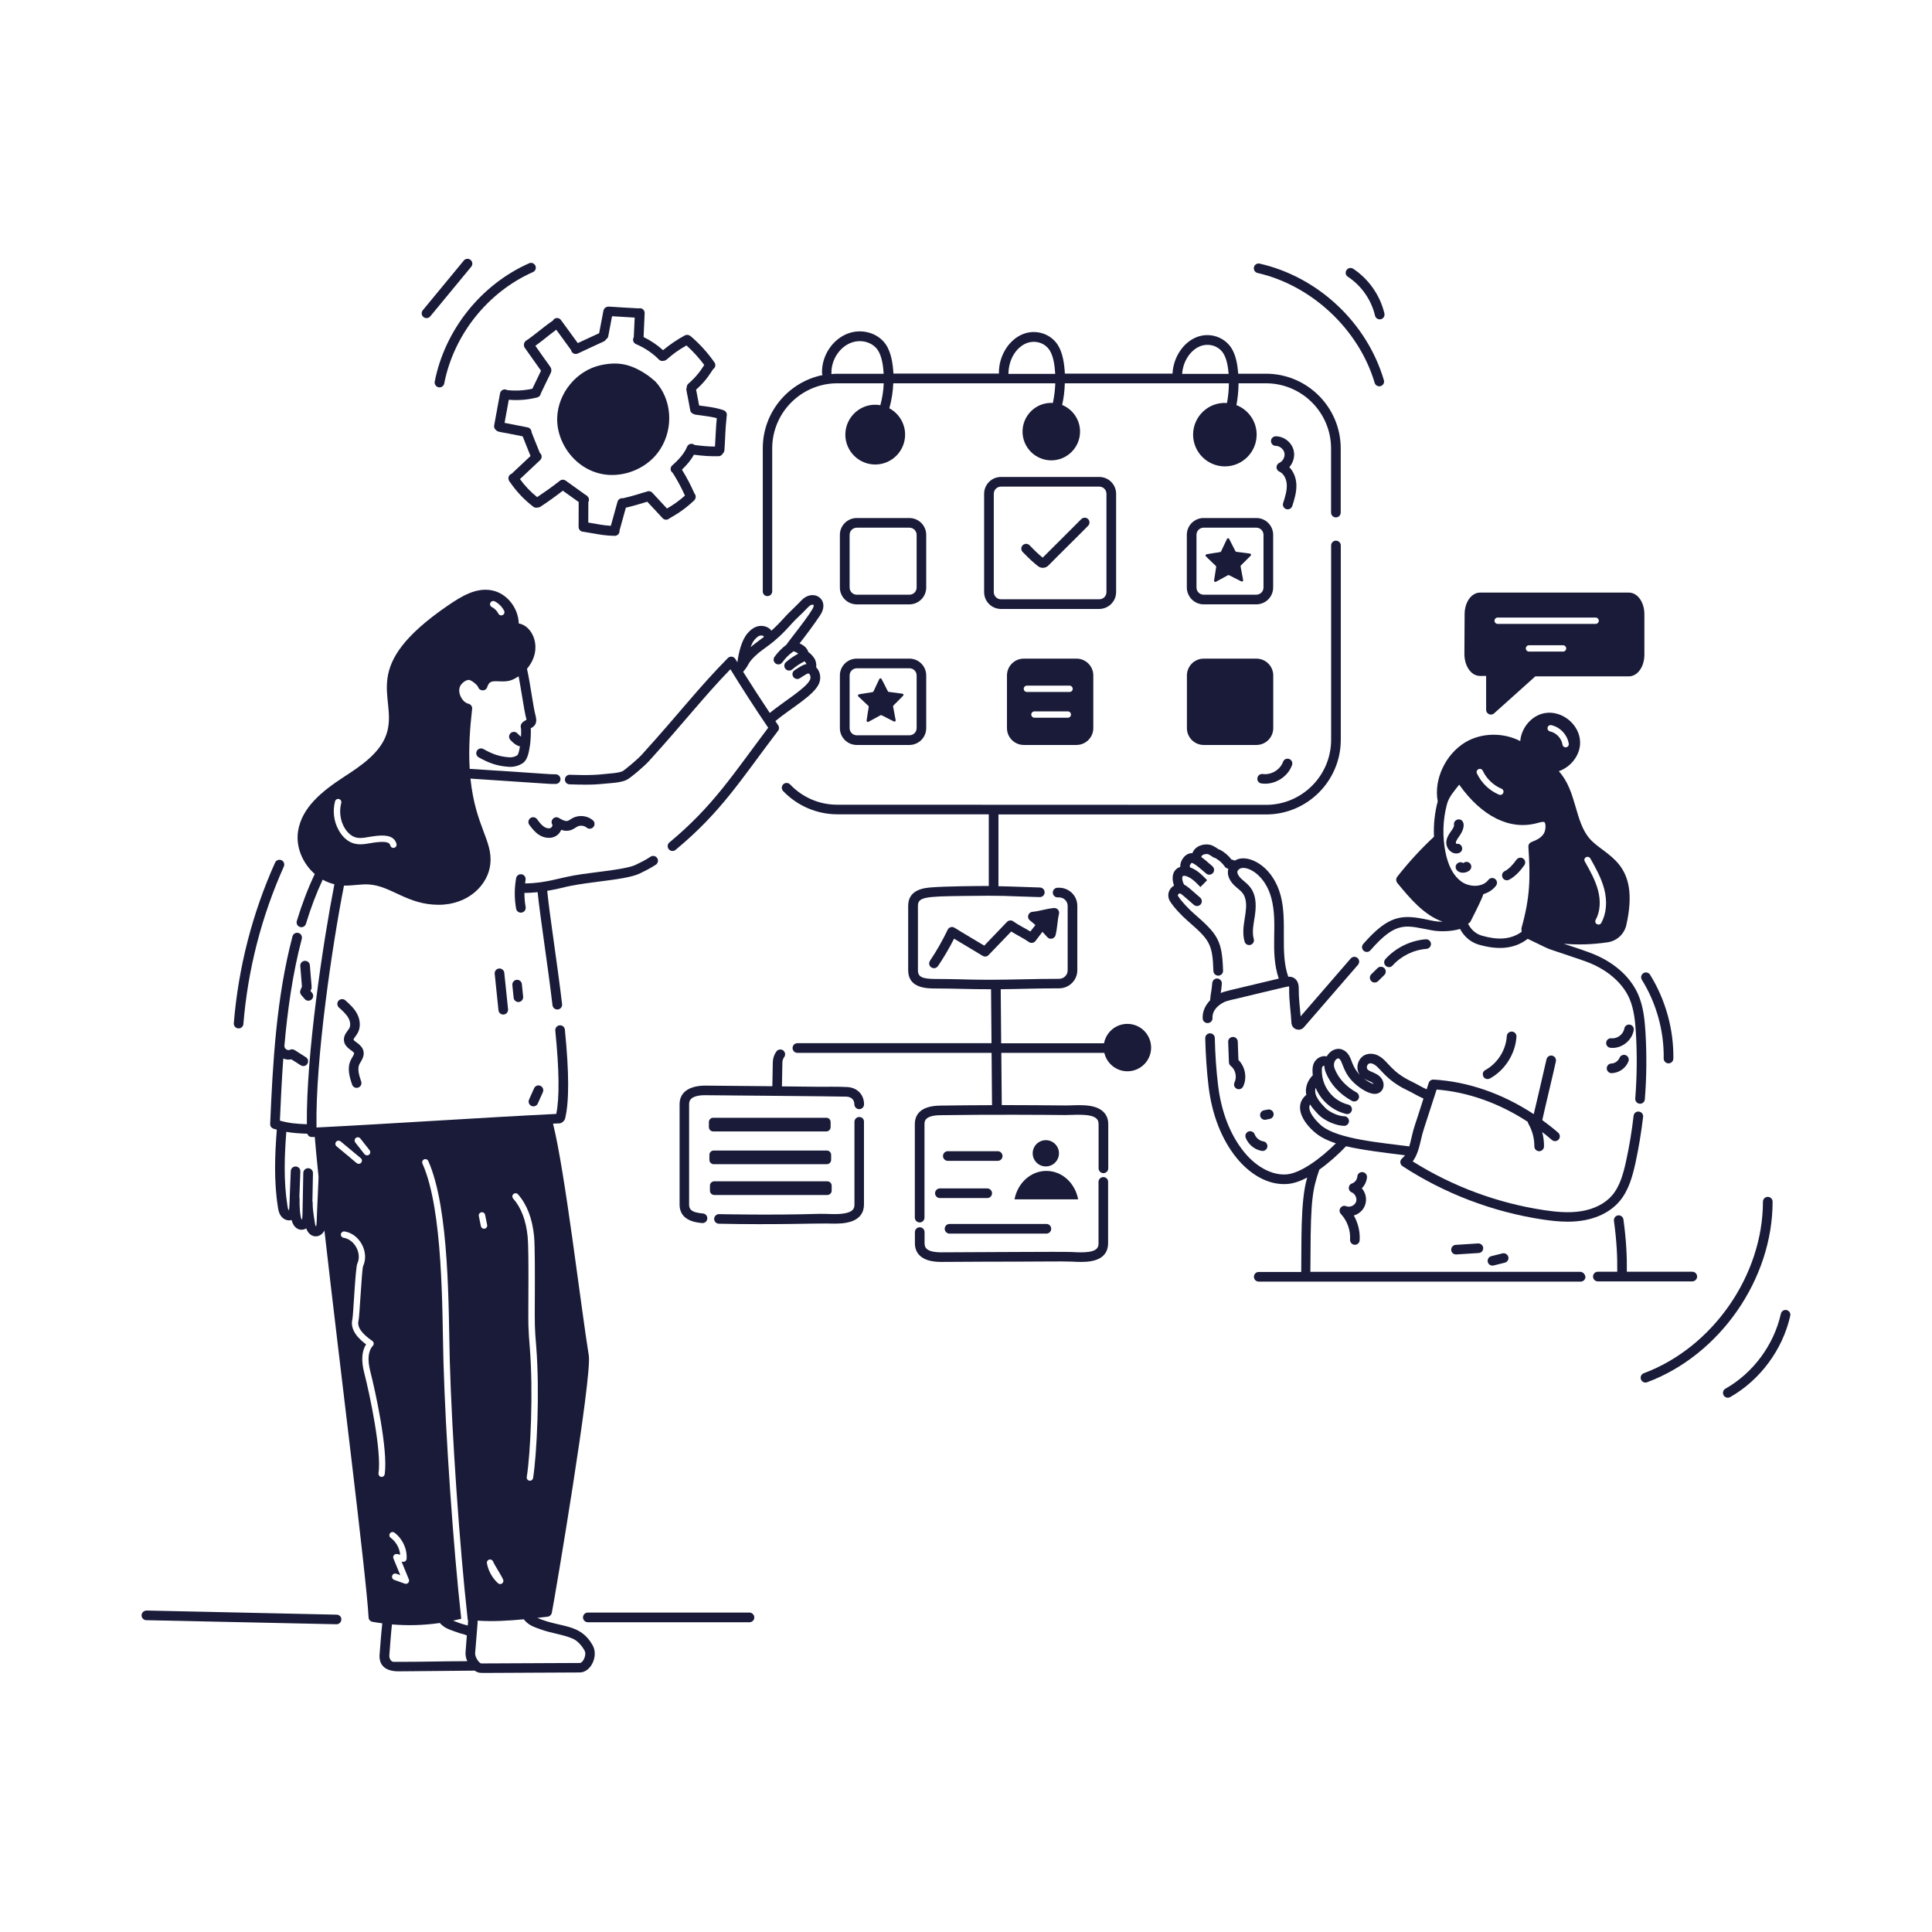 <?xml version="1.0" encoding="UTF-8"?>
<svg width="1200pt" height="1200pt" version="1.1" viewBox="0 0 1200 1200" xmlns="http://www.w3.org/2000/svg">
 <path d="m371.48 547.64c11.391-1.453 21.281-2.719 26.297-5.297 3.094-1.594 5.438-2.578 9.562-5.25 1.359-0.891 1.781-2.766 0.844-4.125-0.891-1.359-2.766-1.781-4.125-0.844-3.703 2.438-6.188 3.516-9 4.922-5.25 2.672-20.578 4.078-33.328 5.859-15.094 2.156-21.188 5.578-35.578 5.812 0.094-0.75 0.141-1.453 0.281-2.203 0.281-1.641-0.797-3.188-2.391-3.469-1.641-0.281-3.188 0.797-3.469 2.391-1.125 6.328-1.125 12.703 0 18.984 0.234 1.453 1.5 2.438 2.953 2.438 1.875 0 3.281-1.688 2.953-3.516-0.516-2.906-0.75-5.812-0.75-8.766 1.5 0.094 6-0.188 8.203-0.422 0.797 7.922 2.344 18.891 4.078 31.406 1.688 11.906 3.562 25.453 5.156 38.812 0.188 1.5 1.453 2.625 2.953 2.625h0.375c1.641-0.188 2.812-1.688 2.625-3.328-3.188-26.812-7.734-55.031-9.234-70.359 12.75-2.203 8.953-2.766 31.594-5.672z" fill="#191b39"/>
 <path d="m398.58 468.79c-3.047 3.328-10.734 9.609-12 10.266-3.141 1.266-7.453 1.266-11.297 1.734-9.047 1.078-19.359 0.422-21.422 0.422-1.594 0-2.906 1.266-3 2.859-0.047 1.641 1.219 3.047 2.859 3.094 16.312 0.562 18.562-0.188 25.219-0.703 3.141-0.281 6.703-0.562 9.891-1.875 2.438-0.984 11.391-8.719 14.156-11.766 22.781-25.125 33.562-39.422 50.672-57.141 7.266 11.812 15.141 24 23.484 36.328-21.609 28.594-34.125 48.656-61.359 71.25-2.156 1.781-0.891 5.297 1.922 5.297 0.656 0 1.359-0.234 1.922-0.703 28.688-23.766 41.016-44.297 63.609-73.922 0.797-1.031 0.797-2.438 0.094-3.469-0.609-0.891-1.172-1.734-1.734-2.578 9.328-7.875 24.375-16.078 27.234-23.625 1.312-3.469 0.516-7.359-1.875-9.75 0.234-1.688-0.188-3.656-0.703-4.781-0.469-1.031-2.156-3.422-4.172-4.688-0.797-2.672-2.906-4.266-5.438-5.438 4.078-5.203 8.391-10.969 12.281-16.734 0.844-1.266 1.875-2.812 2.297-4.781 1.359-6.141-4.359-10.219-9.984-7.688-2.859 1.312-3.562 2.906-8.906 7.969-6.75 6.422-5.578 6.328-13.172 13.359-1.688-2.297-4.594-3.234-7.5-2.906-2.625 0.328-5.016 1.828-7.359 4.547-3.75 4.312-5.578 12.328-6.281 18-0.422-0.703-0.844-1.359-1.266-2.062-1.031-1.688-3.328-1.922-4.688-0.562-19.031 19.359-29.344 33.422-53.484 60.047zm93.281-81.562c2.672-3 6-5.766 8.953-8.953 0.984-1.031 1.875-2.016 2.859-2.484 0.656-0.328 1.359-0.234 1.547-0.094 0.141 0.094 0.234 0.562 0.094 1.031-0.75 3.422-16.406 22.594-16.781 23.625-2.812 2.156-5.344 4.688-7.453 7.594-1.453 1.969 0 4.734 2.391 4.734 3 0 2.391-3.188 9.422-8.156 0.938 0.281 2.109 0.797 2.906 1.5-2.719 1.453-5.25 3.188-7.594 5.203-1.266 1.078-1.406 2.953-0.328 4.219s2.953 1.406 4.219 0.328c2.297-1.969 4.875-3.656 7.594-5.016 0.469 0.469 0.938 1.031 1.078 1.359 0 0.047 0.047 0.188 0.094 0.375-0.984 0.141-1.969 0.516-2.953 1.078-1.453 0.844-3.094 1.828-4.453 2.766-1.359 0.984-1.641 2.812-0.656 4.172 0.984 1.312 2.812 1.641 4.172 0.656 1.125-0.797 2.672-1.734 3.984-2.484 1.031-0.609 1.453-0.281 1.641-0.141 0.703 0.609 1.125 2.062 0.562 3.516-1.969 5.109-16.453 13.688-25.031 20.766-5.766-8.625-11.297-17.203-16.547-25.547 4.312-5.062 2.297-4.734 7.125-9.516 5.906-5.812 11.062-6.797 23.156-20.531zm-19.453 7.5c0.891-0.094 1.688 0.141 1.875 0.469 0.094 0.141 0.188 0.281 0.234 0.375-4.172 3.188-5.906 4.312-8.297 6.375 0.75-2.016 1.594-3.656 2.531-4.688 1.359-1.547 2.578-2.438 3.656-2.531z" fill="#191b39"/>
 <path d="m333.74 1004.9c2.203-0.234 4.359-0.516 6.422-0.75 1.266-0.141 2.297-1.125 2.578-2.391 2.016-10.078 25.078-146.72 22.969-159.84-4.828-29.672-14.719-114.19-22.219-144 1.359-0.047 2.719-0.141 4.078-0.188 1.547-0.094 3.141-1.781 3.422-2.953 2.578-10.5 2.531-28.594-0.141-55.266-0.141-1.641-1.641-2.812-3.281-2.672-1.641 0.188-2.812 1.641-2.672 3.281 2.484 24.75 2.672 41.672 0.609 51.75-48.422 2.391-102.14 6.094-148.92 8.438-0.75-42.703 9.891-113.81 17.062-150.24 5.484 0.094 10.828-1.078 15.703-0.703 13.734 0.984 23.625 12.609 43.078 12.609 18.516 0 30.75-12.422 32.109-25.266 1.594-14.672-9.234-23.25-12.328-53.109 57.562 3.75 46.078 3.234 52.875 3.328h0.047c1.641 0 2.953-1.312 3-2.953 0-1.641-1.312-3-2.953-3.047-6.75-0.141 4.078 0.328-53.438-3.375-0.797-13.031 0.188-25.641 1.5-37.219 0.188-1.5-0.797-2.906-2.297-3.234-4.172-0.984-7.359-7.734-4.781-11.531 1.219-1.828 3.375-3.234 4.969-3.281 1.547 0.047 5.25 2.906 5.859 4.5 0.938 2.672 4.734 2.672 5.625 0 1.219-3.656 2.719-3.797 7.219-3.609 5.344 0.234 7.734-0.094 12.281-3.141 0.75 3.797 1.406 7.969 2.062 11.859 2.578 15.891 2.438 12.703 2.859 15.141-2.484 1.312-4.172 2.672-3.469 5.297 0.234 0.891 0.094 4.312 0.047 5.203-0.422-0.281-1.125-0.797-2.25-2.016s-3-1.266-4.219-0.141-1.266 3-0.141 4.219c1.031 1.078 3.281 3.469 5.953 3.984-0.516 3.141-1.078 5.016-1.641 5.484-1.312 0.938-3.141 1.406-4.875 1.312-6.562-0.422-10.922-2.203-16.219-5.156-1.453-0.797-3.234-0.281-4.031 1.172-0.797 1.453-0.281 3.234 1.172 4.031 5.906 3.281 11.062 5.391 18.75 5.859 3.047 0.188 6.188-0.656 8.672-2.344 3.188-2.25 3.797-7.547 4.406-11.156 0.375-2.203 0.656-7.922 0.469-10.453 2.766-1.359 4.125-3.422 3.047-7.547-1.688-6.328-3.188-19.594-5.391-29.391 10.453-12.375 3.469-26.906-5.109-28.125-0.234-9.609-7.312-18.75-16.641-20.578-9.844-1.922-18.797 3.562-27.188 9.281-55.828 38.156-32.062 55.828-37.781 78.141-3.281 12.984-16.547 21.656-27.234 28.594-13.266 8.672-25.875 18.75-28.219 33.469-1.594 10.031 3 20.297 10.359 26.672-4.219 8.906-7.969 18.703-11.156 29.203-0.469 1.594 0.422 3.234 1.969 3.703 1.5 0.516 3.234-0.375 3.703-1.969 3-9.844 6.469-19.031 10.406-27.422 2.297 1.312 4.734 2.25 7.266 2.859-7.078 36.234-17.531 105.84-17.109 149.06-6.094-0.234-10.828-0.562-16.734-2.25 0.516-11.578 1.078-24.656 2.109-38.578 1.641 0.703 3.375 0.844 5.016 0.516 5.578 3.375 5.906 4.172 7.406 4.172 3 0 4.125-3.891 1.594-5.484l-6.984-4.453c-0.891-0.562-2.016-0.609-2.953-0.141-1.078 0.562-2.906-0.328-3.188-1.5-0.047-0.234-0.141-0.469-0.234-0.656 1.875-21.609 5.016-44.766 10.828-66.797 0.422-1.594-0.516-3.234-2.109-3.656s-3.234 0.516-3.656 2.109c-10.078 38.297-12.234 78.375-13.875 116.53-0.047 1.359 0.797 2.578 2.062 2.953 0.703 0.234 1.406 0.422 2.062 0.609-1.172 15.328-1.922 31.641 0.703 48.281 0.234 1.312 0.516 3.328 1.688 5.062 1.5 2.25 4.172 3.562 6.797 2.766 1.453 5.859 5.859 7.172 9.094 5.203 2.203 6.375 8.719 6.328 11.297 1.359 9.516 83.812 26.109 214.97 27.422 240.24 0.047 1.406 1.078 2.531 2.438 2.766 2.016 0.375 4.031 0.656 6.094 0.938-0.75 6.328-1.359 15.562-1.688 19.312-0.469 6 2.766 10.5 11.719 10.5 1.5 0 47.109-0.422 47.344-0.422 2.484 1.688 3.703 1.406 8.016 1.406 0.234 0 57.469-0.281 57.234-0.281 6.984 0 11.625-10.266 8.156-16.594-7.828-14.25-19.641-10.875-34.5-17.297zm-29.156-630.52c0.516-0.984 1.688-1.359 2.672-0.891 2.484 1.266 4.594 3.375 5.859 5.859 0.516 0.984 0.094 2.203-0.891 2.672-1.125 0.516-2.203 0.047-2.672-0.891-0.891-1.734-2.344-3.234-4.125-4.125-0.938-0.469-1.359-1.641-0.844-2.625zm-96.469 123.32c0.281-1.078 1.359-1.688 2.438-1.406 1.031 0.281 1.688 1.359 1.406 2.438-2.625 10.031 2.812 19.734 9.047 21.422 3.656 0.984 7.781-0.469 12.328-0.938 3.984-0.375 11.391-1.125 12.938 4.969 0.281 1.031-0.375 2.156-1.453 2.391-1.031 0.281-2.156-0.375-2.391-1.453-0.562-2.297-3.656-2.484-8.672-1.969-4.266 0.422-9 2.062-13.734 0.797-4.266-1.078-7.641-4.594-9.703-8.391-3-5.391-3.797-11.906-2.203-17.859zm123 420.32c-0.141 0.984-0.984 1.688-1.969 1.688-1.219 0-2.156-1.078-1.969-2.297 2.344-14.719 4.125-52.828 1.875-80.484-0.375-4.453-0.703-9.047-0.844-13.594-0.234-8.906 0.422-46.312-0.469-55.125-0.984-10.125-4.031-18.141-9-23.766-0.75-0.844-0.656-2.062 0.188-2.812 0.844-0.703 2.062-0.656 2.812 0.188 5.531 6.281 8.906 15 9.984 26.016 0.562 5.859 0.516 23.344 0.469 37.406-0.094 18.234-0.141 18.984 0.891 31.453 2.203 28.078 0.375 66.516-1.969 81.328zm-27.281 50.672c0.984-0.281 2.016 0.188 2.391 1.125 1.125 2.625 4.969 8.297 6.281 11.297 0.844 1.969-1.594 3.703-3.188 2.25-3.562-3.234-6-7.641-6.891-12.375-0.188-1.031 0.422-2.016 1.406-2.297zm-3.188-205.5c-0.938 0-1.734-0.656-1.969-1.594l-1.266-6.281c-0.234-1.078 0.469-2.109 1.547-2.344 1.078-0.234 2.109 0.469 2.344 1.547l1.266 6.281c0.281 1.219-0.656 2.391-1.922 2.391zm-10.125 246.47c-1.781-0.656-2.719-0.469-9.094-3.047 1.688-0.375 3.375-0.75 5.062-1.172-4.969-44.531-9.797-114.8-11.062-160.13-0.844-31.453-0.094-93.562-13.031-122.58-0.469-0.984 0-2.156 0.984-2.625 0.984-0.422 2.156 0 2.625 0.984 13.266 29.766 12.516 91.969 13.359 124.08 1.266 45.328 6.094 115.59 11.062 160.03 0.047 0.281 0 0.516-0.047 0.75 0.094 0 0.234 0 0.328 0.047 0 1.219 0 1.969-0.188 3.656zm-46.922-30.984c0.375-1.031 1.5-1.594 2.531-1.219l2.484 0.891-4.266-10.406c-0.281-0.656-0.141-1.453 0.328-2.016s1.219-0.844 1.922-0.703l1.969 0.422c-0.422-4.125-2.578-8.062-5.906-10.5-0.891-0.656-1.078-1.875-0.422-2.766s1.875-1.078 2.766-0.422c4.969 3.703 7.969 10.078 7.547 16.266-0.047 0.562-0.328 1.078-0.797 1.453-0.469 0.328-1.031 0.469-1.594 0.375l-0.75-0.141 4.547 11.109c0.281 0.703 0.141 1.547-0.422 2.109-0.516 0.562-1.359 0.75-2.109 0.516l-6.656-2.391c-0.984-0.375-1.547-1.547-1.172-2.578zm-14.391-261.47c-0.844 0.656-2.109 0.516-2.812-0.328l-5.719-7.266c-0.656-0.844-0.516-2.109 0.328-2.812 0.891-0.703 2.109-0.516 2.812 0.328l5.719 7.266c0.703 0.891 0.562 2.156-0.328 2.812zm-31.828 25.219c-0.891 17.578-0.469 18.375-1.172 19.359-0.516-0.938-0.656-2.344-0.703-2.672-2.016-12.141-0.891-11.344-1.453-12.891l0.328-17.578c0.047-1.688-1.312-3.047-3-3.047-1.641 0-2.953 1.312-3 2.906-0.516 28.312-0.422 28.312-0.984 29.109-1.172-2.156-1.453-9.938-1.312-13.172 0-0.328-0.047-0.609-0.141-0.938l0.609-15.891c0.047-1.641-1.219-3.047-2.859-3.094-1.734 0-3.047 1.219-3.094 2.859-0.938 21.281-0.656 22.875-1.219 24.422-0.516-0.562-0.75-2.062-0.844-2.812-2.484-15.703-1.828-31.266-0.703-45.984 4.125 0.75 8.109 0.984 13.031 1.172 0.141 0.469 0.422 0.938 0.797 1.266 1.125 1.031 2.25 0.797 3.844 0.703 0.516 6.328 1.312 14.719 2.344 24.703-0.094 1.781 0.188-1.969-0.469 11.578zm11.391-33.234c0.703-0.844 1.969-0.938 2.812-0.234l12.516 10.406c1.453 1.172 0.562 3.516-1.266 3.516-1.359 0-0.984-0.422-13.781-10.875-0.891-0.75-0.984-1.969-0.281-2.812zm26.344 205.87c1.922-13.594-5.156-47.812-8.859-62.25-1.969-7.594-1.594-13.594 1.125-17.812-3.844-2.859-10.359-8.578-8.484-15.75 0.562-2.578 1.828-31.875 3.047-34.453 2.953-6.234-1.688-14.953-8.531-15.984-1.078-0.188-1.828-1.172-1.688-2.25 0.188-1.078 1.172-1.828 2.25-1.688 9.469 1.453 15.562 12.938 11.531 21.609-0.797 2.531-2.203 31.453-2.812 33.75-1.031 3.844 1.781 7.969 8.578 12.656 0.984 0.703 1.125 2.109 0.328 3-2.953 3.188-3.469 8.578-1.594 15.938 3 11.672 11.109 48.422 8.953 63.797-0.141 0.984-0.984 1.734-1.969 1.734-1.125-0.047-2.062-1.125-1.875-2.297zm9.422 117.14c-1.688 0-2.859-2.109-2.719-4.078 0.656-8.391 1.078-14.344 1.641-19.172 9.609 0.797 19.359 0.609 29.719-0.891 2.719 3.047 5.438 3.891 9.188 5.25 5.906 2.203 3.891 0.938 7.594 2.484-0.188 2.109-0.328 4.031-0.797 10.453-0.141 1.828 0.281 3.75 1.078 5.531-18.797 0.047-25.781 0.469-45.703 0.422zm115.64 0.703c-0.188 0-56.531 0.281-61.266 0.281-1.125 0-3.984-3.75-3.797-6.422 1.312-16.828 1.5-17.062 1.547-20.156 9.375 0.656 19.266 0.047 28.641-0.844 0 0 0 0.047 0.047 0.047 2.906 3.656 5.953 4.594 10.359 6.188 6.609 2.438 14.062 3.188 20.062 5.812 2.625 1.125 5.438 3.984 7.312 7.406 1.5 2.672-1.031 7.688-2.906 7.688z" fill="#191b39"/>
 <path d="m309.94 601.55c-1.641 0.188-2.812 1.641-2.672 3.281l2.344 22.641c0.141 1.547 1.453 2.672 2.953 2.672h0.328c1.641-0.188 2.812-1.641 2.672-3.281l-2.344-22.641c-0.188-1.641-1.641-2.812-3.281-2.672z" fill="#191b39"/>
 <path d="m320.9 608.58c-1.641 0.188-2.812 1.641-2.672 3.281l0.797 7.828c0.141 1.547 1.453 2.672 2.953 2.672h0.281c1.641-0.188 2.812-1.641 2.672-3.281l-0.797-7.828c-0.141-1.641-1.641-2.812-3.234-2.672z" fill="#191b39"/>
 <path d="m225.74 652.78c-0.984-4.172-6.047-5.906-6.141-7.078-0.047-0.562 1.688-2.484 2.484-3.938 2.016-3.469 1.828-8.203-0.422-12.328-1.828-3.375-4.688-5.859-7.172-8.109-1.219-1.078-3.141-0.984-4.219 0.234-1.078 1.219-0.984 3.094 0.234 4.219 2.25 2.016 4.547 4.078 5.906 6.516 1.266 2.297 1.453 4.828 0.469 6.516-0.984 1.688-3.656 4.031-3.234 7.594 0.516 4.641 5.953 6.281 6.281 7.734 0.188 0.75-1.312 2.719-2.109 4.406-2.297 4.922-0.797 10.172 0.891 15.141 0.516 1.547 2.203 2.391 3.797 1.828 1.547-0.516 2.391-2.25 1.828-3.797-1.359-3.984-2.484-7.781-1.125-10.688 0.938-1.922 3.375-4.688 2.531-8.25z" fill="#191b39"/>
 <path d="m337.92 513.52c-1.688-1.125-3.047-2.953-4.359-4.734-0.984-1.312-2.859-1.594-4.172-0.609s-1.594 2.859-0.609 4.172c1.547 2.062 3.328 4.406 5.859 6.094 5.016 3.328 11.672 2.484 13.922-3 5.438 1.781 8.062-0.984 9.984-2.016 1.781-0.938 4.266-0.703 5.812 0.609 1.266 1.078 3.141 0.891 4.219-0.375s0.891-3.141-0.375-4.219c-3.375-2.859-8.531-3.422-12.469-1.359-3.141 1.641-3.047 3.281-8.625-0.047-2.672-1.594-5.719 1.547-4.031 4.172 0.141 0.234 0.047 0.562 0 0.703-0.609 2.203-3.328 1.828-5.156 0.609z" fill="#191b39"/>
 <path d="m331.74 675.94-3.141 7.031c-0.891 1.969 0.562 4.219 2.719 4.219 1.125 0 2.25-0.656 2.719-1.781l3.141-7.031c0.656-1.5 0-3.281-1.5-3.938-1.5-0.703-3.281 0-3.938 1.5z" fill="#191b39"/>
 <path d="m192.47 599.53c-0.141-1.641-1.547-2.859-3.234-2.719-1.641 0.141-2.859 1.547-2.719 3.188l1.031 12.797-0.891 2.109c-0.469 1.031-0.281 2.25 0.469 3.141l2.156 2.484c1.078 1.266 2.953 1.359 4.219 0.281s1.359-2.953 0.281-4.219l-0.938-1.078 0.469-1.078c0.562-1.172 0.188-0.984-0.844-14.906z" fill="#191b39"/>
 <path d="m148.22 638.76c1.547 0 2.859-1.172 2.953-2.719 2.766-33.891 11.25-66.797 25.125-97.828 0.656-1.5 0-3.281-1.5-3.938s-3.281 0-3.938 1.5c-14.203 31.641-22.781 65.203-25.641 99.75-0.141 1.734 1.219 3.234 3 3.234z" fill="#191b39"/>
 <path d="m923.06 419.86v21c0 2.578 3.047 3.938 4.969 2.203l25.594-22.969h58.078c5.391 0 9.656-5.906 9.656-13.5v-25.031c0-7.547-4.219-13.5-9.656-13.5h-92.344c-5.391 0-9.609 5.859-9.656 13.359l-0.141 24.75c0 4.406 1.453 8.531 3.938 11.062 3.562 3.656 6.938 2.344 9.562 2.625zm47.766-15.141h-21.141c-1.078 0-1.969-0.891-1.969-1.969s0.891-1.969 1.969-1.969h21.141c1.078 0 1.969 0.891 1.969 1.969s-0.891 1.969-1.969 1.969zm-40.594-21.141h60.844c1.078 0 1.969 0.891 1.969 1.969s-0.891 1.969-1.969 1.969h-60.844c-1.078 0-1.969-0.891-1.969-1.969s0.891-1.969 1.969-1.969z" fill="#191b39"/>
 <path d="m476.63 370.26c1.641 0 3-1.312 3-3v-88.734c0-22.312 18.141-40.453 40.453-40.453h28.828c-0.188 4.594-0.891 9.188-2.109 13.594-11.578-2.016-21.75 7.031-21.75 18.281 0 10.266 8.344 18.562 18.562 18.562 10.266 0 18.562-8.344 18.562-18.562 0-7.078-3.984-13.219-9.797-16.359 1.406-5.062 2.25-10.266 2.438-15.516h100.64c-0.141 4.125-0.656 8.203-1.5 12.188-10.453-0.562-18.844 7.781-18.844 17.812 0 9.844 8.016 17.859 17.859 17.859s17.859-8.016 17.859-17.859c0-7.453-4.594-13.875-11.109-16.547 0.984-4.406 1.547-8.906 1.641-13.453h101.91c0 4.125-0.422 8.25-1.172 12.234-11.672-0.797-21.047 8.531-21.047 19.641 0 10.875 8.859 19.734 19.734 19.734s19.734-8.859 19.734-19.734c0-8.344-5.203-15.469-12.562-18.328 0.844-4.453 1.312-9 1.312-13.547h17.016c22.312 0 40.453 18.141 40.453 40.453v39.844c0 1.641 1.359 3 3 3s3-1.312 3-3v-39.844c0-25.594-20.812-46.406-46.406-46.406h-17.25c-0.422-5.391-1.359-11.344-4.219-15.891-4.453-6.984-13.406-9.891-21.328-6.938-8.578 3.234-14.766 12.609-15.281 22.781h-66.844c-0.328-5.812-1.219-12.797-4.359-17.766-4.453-6.984-13.406-9.891-21.328-6.938-9.094 3.422-15.516 13.781-15.281 24.656h-65.531c-0.328-6.047-1.359-13.266-4.828-18.234-4.781-6.891-14.391-9.75-22.875-6.844-9.891 3.422-16.922 13.781-16.641 24.703 0 0.469 0.141 0.891 0.328 1.312-21.188 4.312-37.125 23.062-37.125 45.469v88.734c-0.094 1.781 1.219 3.094 2.859 3.094zm269.02-155.29c4.547-1.734 10.875-0.703 14.203 4.547 2.203 3.469 2.906 8.578 3.281 12.703h-28.875c0.469-7.734 5.156-14.906 11.391-17.25zm-107.86-1.875c4.547-1.734 10.875-0.703 14.203 4.547 2.438 3.844 3.141 9.984 3.422 14.578h-29.062c0.141-9.797 5.438-16.875 11.438-19.125zm-121.36 18.562c-0.188-8.25 5.25-16.406 12.656-18.938 6-2.062 12.75-0.141 16.031 4.594 2.672 3.844 3.469 10.172 3.75 14.859-29.625 0.047-28.828-0.141-32.531 0.141 0.094-0.188 0.094-0.422 0.094-0.656z" fill="#191b39"/>
 <path d="m575.29 332.21c0-5.766-4.688-10.453-10.453-10.453h-32.719c-5.766 0-10.453 4.688-10.453 10.453v32.719c0 5.766 4.688 10.453 10.453 10.453h32.719c5.766 0 10.453-4.688 10.453-10.453zm-5.953 32.719c0 2.484-2.016 4.453-4.453 4.453h-32.719c-2.484 0-4.453-2.016-4.453-4.453v-32.719c0-2.484 2.016-4.453 4.453-4.453h32.719c2.484 0 4.453 2.016 4.453 4.453z" fill="#191b39"/>
 <path d="m693.24 367.78v-61.078c0-5.766-4.688-10.453-10.453-10.453h-61.078c-5.766 0-10.453 4.688-10.453 10.453v61.078c0 5.766 4.688 10.453 10.453 10.453h61.078c5.766-0.047 10.453-4.734 10.453-10.453zm-75.984 0v-61.078c0-2.484 2.016-4.453 4.453-4.453h61.078c2.484 0 4.453 2.016 4.453 4.453v61.078c0 2.484-2.016 4.453-4.453 4.453h-61.078c-2.438 0-4.453-2.016-4.453-4.453z" fill="#191b39"/>
 <path d="m747.61 375.37h32.719c5.766 0 10.453-4.688 10.453-10.453v-32.719c0-5.766-4.688-10.453-10.453-10.453h-32.719c-5.766 0-10.453 4.688-10.453 10.453v32.719c0.047 5.766 4.734 10.453 10.453 10.453zm-4.453-43.172c0-2.484 2.016-4.453 4.453-4.453h32.719c2.484 0 4.453 2.016 4.453 4.453v32.719c0 2.484-2.016 4.453-4.453 4.453h-32.719c-2.484 0-4.453-2.016-4.453-4.453z" fill="#191b39"/>
 <path d="m564.84 409.08h-32.719c-5.766 0-10.453 4.688-10.453 10.453v32.719c0 5.766 4.688 10.453 10.453 10.453h32.719c5.766 0 10.453-4.688 10.453-10.453v-32.719c0-5.766-4.688-10.453-10.453-10.453zm4.5 43.172c0 2.484-2.016 4.453-4.453 4.453h-32.719c-2.484 0-4.453-2.016-4.453-4.453v-32.719c0-2.484 2.016-4.453 4.453-4.453h32.719c2.484 0 4.453 2.016 4.453 4.453z" fill="#191b39"/>
 <path d="m737.21 452.26c0 5.766 4.688 10.453 10.453 10.453h32.719c5.766 0 10.453-4.688 10.453-10.453v-32.719c0-5.766-4.688-10.453-10.453-10.453h-32.719c-5.766 0-10.453 4.688-10.453 10.453z" fill="#191b39"/>
 <path d="m671.58 322.45c-7.453 7.594-16.266 16.172-23.953 23.906-2.625-2.156-4.125-3.516-8.156-7.688-1.172-1.172-3.047-1.172-4.219-0.047-1.172 1.172-1.219 3.047-0.047 4.219 4.359 4.453 5.953 5.953 9.469 8.766 1.969 1.594 4.781 1.406 6.516-0.375 7.875-8.016 16.734-16.594 24.656-24.656 1.172-1.172 1.125-3.047-0.047-4.219-1.172-1.078-3.047-1.078-4.219 0.094z" fill="#191b39"/>
 <path d="m781.08 169.55c33.703 7.688 62.953 35.109 72.75 68.25 0.469 1.594 2.156 2.484 3.703 2.016 1.594-0.469 2.484-2.109 2.016-3.703-10.547-35.719-40.828-64.125-77.156-72.375-1.641-0.375-3.188 0.656-3.562 2.25-0.328 1.594 0.656 3.188 2.25 3.562z" fill="#191b39"/>
 <path d="m837.19 171.89c8.391 5.531 14.578 14.344 16.875 24.188 0.375 1.594 2.016 2.578 3.609 2.203s2.578-1.969 2.203-3.609c-2.672-11.25-9.75-21.375-19.406-27.75-1.359-0.891-3.234-0.516-4.125 0.844-0.938 1.359-0.562 3.234 0.844 4.125z" fill="#191b39"/>
 <path d="m755.39 352.13-1.312 8.438c-0.094 0.609 0.562 1.078 1.125 0.797l7.5-4.078c0.656-0.375 0.656 0.094 8.344 3.844 0.562 0.281 1.219-0.188 1.078-0.844-1.5-8.625-1.875-8.578-1.359-9.094l6.047-6.047c0.469-0.469 0.188-1.219-0.422-1.312-8.484-1.219-8.719-0.844-9.047-1.5l-3.891-7.594c-0.281-0.562-1.078-0.562-1.359 0l-3.656 7.734c-0.328 0.656-0.562 0.328-9 1.781-0.609 0.094-0.844 0.891-0.422 1.312 6.188 6.141 6.469 5.859 6.375 6.562z" fill="#191b39"/>
 <path d="m560.53 430.87-8.484-1.125c-0.75-0.094-0.469-0.469-4.5-8.016-0.281-0.562-1.078-0.562-1.359 0-3.844 7.875-3.516 8.062-4.219 8.156l-8.438 1.359c-0.609 0.094-0.844 0.891-0.422 1.312l6.234 5.859c0.562 0.516 0.094 0.656-1.078 9.141-0.094 0.609 0.562 1.078 1.125 0.797l7.5-4.078c0.656-0.375 0.656 0.094 8.344 3.844 0.562 0.281 1.219-0.188 1.078-0.844l-1.594-8.391c-0.141-0.75 0.281-0.562 6.234-6.75 0.469-0.422 0.188-1.219-0.422-1.266z" fill="#191b39"/>
 <path d="m209.16 1002.9c-143.76-3.094-114.14-2.531-118.22-2.531-1.641 0-2.953 1.312-3 2.906-0.047 1.641 1.266 3 2.906 3.047l118.12 2.531c1.547 0.047 3-1.219 3.047-2.906 0.094-1.641-1.172-3-2.859-3.047z" fill="#191b39"/>
 <path d="m465.52 1001.6h-100.41c-1.641 0-3 1.312-3 3 0 1.641 1.359 3 3 3h100.41c1.641 0 3-1.312 3-3-0.047-1.641-1.359-3-3-3z" fill="#191b39"/>
 <path d="m753.1 632.34c-0.234-4.266 2.812-7.5 6.562-9.562 2.953-1.547 3.844-1.266 19.688-5.203 0.797-0.188 20.859-5.016 21.234-4.969 0.094 0.234 0.188 0.703 0.141 1.828-0.094 7.406 1.078 14.016 1.406 20.859 0.188 4.031 5.156 5.766 7.781 2.719 0.188-0.234 27.938-32.297 33.562-38.766 1.078-1.266 0.938-3.141-0.281-4.219-1.266-1.078-3.141-0.938-4.219 0.281-5.766 6.656-12.141 14.016-31.125 35.953-0.469-5.812-1.219-11.016-1.172-16.828 0-1.5 0.047-4.969-2.719-6.844-1.172-0.797-2.438-0.984-3.797-0.938-5.344-14.953-0.422-34.125-4.688-50.297-4.5-17.062-17.438-24.469-25.266-23.062-1.172 0.234-2.297 0.656-3.281 1.266-0.562-0.375-1.078-0.469-2.016-0.656-1.828-2.438-4.219-4.453-6.844-5.953-0.375-0.188-0.75-0.328-1.125-0.375-1.312-0.984-3.656-2.484-5.297-2.859-4.312-0.938-9.516 0.891-11.016 5.203-4.172-0.281-7.734 4.312-7.547 8.531-4.875 1.594-5.625 6.797-3.891 11.578-3.469 2.062-4.594 6.281-2.484 9.75 2.438 3.938 7.266 8.953 10.969 12.188 13.5 11.766 15.469 14.109 15.984 31.125 0.047 1.641 1.453 2.953 3.094 2.906s2.953-1.406 2.906-3.094c-0.562-18.938-3.375-22.641-18.047-35.438-3.188-2.766-7.734-7.5-9.844-10.828-0.281-0.469-0.234-0.938 0.188-1.312 1.125-1.078 1.5-0.281 9.562 6.703 1.266 1.078 3.141 0.938 4.219-0.281 1.078-1.266 0.938-3.141-0.281-4.219-5.953-5.109-7.875-7.125-9.891-7.969-0.094-0.141-0.141-0.281-0.234-0.422-0.516-0.703-1.266-3.047-0.938-4.5 0.047-0.234 0.141-0.375 0.188-0.422 0.609-0.328 1.547-0.516 3.75 0.609 3 1.547 4.969 3.797 7.266 6.141l4.172-4.266c-2.812-2.812-5.812-6.188-10.5-7.922-0.047-0.047-0.047-0.094-0.094-0.141-0.609-0.562 0.281-2.297 1.078-2.719 2.391 0.797 5.766 4.031 8.906 6.656 1.266 1.078 3.141 0.891 4.219-0.328 1.078-1.266 0.891-3.141-0.328-4.219-4.031-3.422-4.641-4.125-6.844-5.625-0.094-1.641 2.672-2.156 4.125-1.875 0 0 0.797 0.234 3.141 1.875 0.422 0.281 0.891 0.469 1.359 0.516 0.703 0.516 3.469 1.828 5.859 5.297 0.609 0.891 1.312 1.125 2.25 1.359-1.031 3.656 0.703 7.312 3.375 10.031 3.141 3.141 5.859 4.125 7.078 8.344 2.297 7.969-3.047 17.344-0.375 26.859 0.422 1.594 2.062 2.531 3.656 2.062 1.594-0.422 2.531-2.109 2.062-3.656-1.266-4.453-0.047-9.562 0.703-14.578 2.438-16.453-4.922-19.266-8.906-23.25-1.125-1.172-2.25-2.859-1.922-4.172 0.234-0.938 1.359-1.828 2.625-2.062 4.734-0.844 14.766 4.875 18.422 18.703 4.359 16.406-1.219 32.578 4.594 49.969-35.484 8.484-33.281 7.781-36.047 9 0.281-1.641 0.469-2.953 0.703-5.859 0.094-1.641-1.125-3.047-2.766-3.188-1.594-0.141-3.047 1.125-3.188 2.766-0.375 5.062-1.172 7.266-1.312 10.734-3.141 3.188-4.875 7.219-4.641 11.344 0.094 1.641 1.5 2.906 3.141 2.812 1.781-0.047 3.047-1.453 2.953-3.094z" fill="#191b39"/>
 <path d="m1012.3 636.42c-1.641-0.281-3.141 0.844-3.422 2.438-0.562 3.562-4.359 6.422-7.969 6.047-1.641-0.188-3.094 0.984-3.281 2.625s0.984 3.094 2.625 3.281c6.797 0.75 13.406-4.359 14.484-11.016 0.281-1.594-0.844-3.141-2.438-3.375z" fill="#191b39"/>
 <path d="m1009.8 655.4c-1.5-0.609-3.281 0.141-3.891 1.641-0.797 1.969-2.906 3.469-5.016 3.516-1.641 0.047-2.953 1.406-2.906 3.094 0.047 1.734 1.547 3 3.094 2.906 4.5-0.141 8.672-3.047 10.359-7.266 0.609-1.5-0.094-3.281-1.641-3.891z" fill="#191b39"/>
 <path d="m769.45 676.55c1.078 0 2.156-0.609 2.672-1.688 2.625-5.391 1.312-12.328-2.906-16.5l-0.422-11.438c-0.047-1.641-1.5-2.953-3.094-2.859-1.641 0.047-2.953 1.453-2.859 3.094l0.469 12.703c0.047 0.891 0.469 1.688 1.172 2.25 2.906 2.25 3.938 6.797 2.344 10.078-1.031 2.062 0.422 4.359 2.625 4.359z" fill="#191b39"/>
 <path d="m779.29 704.53c-0.609-1.547-2.344-2.297-3.844-1.734-1.547 0.609-2.297 2.297-1.734 3.844 1.641 4.219 5.531 7.453 9.984 8.203 1.641 0.281 3.188-0.844 3.469-2.438 0.281-1.641-0.797-3.188-2.438-3.469-2.391-0.328-4.594-2.156-5.438-4.406z" fill="#191b39"/>
 <path d="m791.02 691.5c-0.328-1.594-1.922-2.672-3.516-2.344l-2.438 0.469c-1.594 0.328-2.672 1.875-2.344 3.516 0.281 1.406 1.547 2.391 2.906 2.391 0.516 0 0.609-0.094 3-0.562 1.688-0.281 2.719-1.875 2.391-3.469z" fill="#191b39"/>
 <path d="m864.89 599.76c5.391-6 13.125-9.797 21.141-10.406 1.641-0.141 2.859-1.547 2.766-3.188-0.141-1.641-1.547-2.859-3.188-2.766-9.562 0.75-18.703 5.25-25.125 12.328-1.734 1.922-0.328 4.969 2.203 4.969 0.797 0.047 1.594-0.281 2.203-0.938z" fill="#191b39"/>
 <path d="m855.61 601.31-3.891 3.844c-1.875 1.875-0.562 5.109 2.109 5.109 0.75 0 1.5-0.281 2.109-0.844l3.891-3.844c1.172-1.172 1.172-3.047 0.047-4.219-1.219-1.172-3.094-1.172-4.266-0.047z" fill="#191b39"/>
 <path d="m935.9 643.55c-0.516 8.672-5.766 16.922-13.359 21.094-2.719 1.5-1.641 5.578 1.453 5.578 0.469 0 0.984-0.141 1.453-0.375 9.328-5.109 15.797-15.328 16.453-25.969 0.094-1.641-1.172-3.047-2.812-3.141s-3.094 1.125-3.188 2.812z" fill="#191b39"/>
 <path d="m896.06 572.48c-3.891 0-5.484-0.375-9.516-1.266-15.516-3.281-23.906-3.141-39.844 15.141-1.688 1.922-0.281 4.922 2.25 4.922 0.844 0 1.641-0.328 2.25-1.031 16.641-19.125 22.453-15.188 38.578-12.328 4.125 0.75 11.391 0.797 17.062-0.938 2.766 5.156 7.125 8.531 11.953 9.844l0.234 0.047c10.547 3 21.188 3 29.859-3.75 3.938 1.828 11.719 5.766 13.312 6.328 8.203 2.859 16.312 5.391 23.016 7.828 12.656 4.641 22.406 12.938 26.766 22.734 2.953 6.703 3.656 14.438 4.078 21.141 0.844 13.641 0.703 27.469-0.375 41.156-0.141 1.734 1.219 3.234 3 3.234 1.547 0 2.859-1.172 2.953-2.766 1.125-13.922 1.219-28.078 0.375-42-0.469-7.219-1.219-15.516-4.547-23.156-5.062-11.484-15.797-20.672-30.141-25.969-5.297-1.969-9.984-3.469-16.125-5.484 8.391 0.75 17.438 0.562 27.328-0.891 5.766-0.844 10.359-5.109 11.625-10.781 8.859-39.422-13.219-42.609-22.734-53.531s-8.016-29.672-19.219-41.953c7.453-2.578 13.5-10.031 13.219-18.281-0.328-10.781-11.297-19.688-21.938-17.812-8.391 1.5-14.578 9.328-15.234 17.391-10.5-5.438-23.953-5.344-34.125 0.75-12.375 7.453-19.688 23.203-17.109 36.656-1.781 6.562-2.719 14.203-2.344 21.984-8.25 7.688-15.938 16.078-22.875 24.938-0.844 1.125-0.75 2.766 0.141 3.844 7.781 9.469 16.5 19.922 28.125 24zm89.016-40.031c0.938-0.562 2.156-0.188 2.719 0.75 3.328 5.906 6.75 12.047 8.578 18.844 2.062 7.828 1.406 15.375-1.781 21.188-0.516 0.984-1.734 1.312-2.719 0.75-0.984-0.516-1.312-1.734-0.75-2.719 2.719-4.922 3.234-11.391 1.453-18.234-1.688-6.328-4.969-12.234-8.203-17.906-0.609-0.938-0.281-2.156 0.703-2.672zm-64.688 48.703c-4.828-1.406-7.406-5.062-8.578-7.5 0.703-0.234 1.312-0.75 1.641-1.453 4.031-7.969 7.172-14.25 7.875-16.828 3.047-0.891 5.812-2.578 7.875-5.25 0.984-1.312 0.75-3.188-0.562-4.172s-3.188-0.75-4.172 0.562c-3.703 4.922-12 4.547-16.875 0.984-4.781-3.469-8.062-9.609-9.797-18.188-1.969-9.844-1.641-20.156 0.938-29.812 1.219-4.641 4.547-8.156 7.594-12.141 14.016 19.781 31.453 28.453 48.328 23.906 1.406-0.375 3.375-1.031 4.547-0.656 0.141 0.047 0.328 0.328 0.469 0.703 0.609 1.781 0.188 4.969-0.891 6.609-1.594 2.391-3.891 3.656-7.594 5.109-1.219 0.469-1.969 1.688-1.875 3 1.312 19.5 1.031 31.359-4.219 50.156-0.141 0.422-0.141 0.891-0.047 1.312-0.047 0.422 0 0.844 0.141 1.219-7.453 5.438-16.031 4.922-24.797 2.438zm40.828-129.24c0.234-1.078 1.266-1.734 2.344-1.5 5.484 1.219 9.938 5.953 10.828 11.484 0.188 1.078-0.562 2.109-1.641 2.25-1.125 0.188-2.109-0.609-2.25-1.641-0.609-3.938-3.844-7.359-7.734-8.203-1.125-0.281-1.781-1.312-1.547-2.391zm-42.891 25.828c0.984-0.469 2.156-0.047 2.625 0.938 2.344 5.016 6.609 9.094 11.672 11.203 1.031 0.422 1.5 1.594 1.078 2.625s-1.594 1.5-2.625 1.078c-6-2.531-10.969-7.312-13.734-13.219-0.469-0.984-0.047-2.156 0.984-2.625z" fill="#191b39"/>
 <path d="m946.08 533.26c-1.359-0.938-3.188-0.609-4.172 0.703-2.438 3.469-5.016 6-7.312 7.125-2.812 1.406-1.781 5.672 1.359 5.672 0.469 0 0.891-0.094 1.312-0.328 4.031-2.016 7.406-6.047 9.516-9.047 0.938-1.312 0.656-3.141-0.703-4.125z" fill="#191b39"/>
 <path d="m908.02 526.03c-0.516-1.453-2.016-2.25-3.469-1.875-0.984-1.031 0.891-3.375 1.781-4.688 4.922-6.891 2.391-10.969-0.703-10.5-1.641 0.234-2.766 1.734-2.531 3.375 0.375 2.531-4.641 5.812-4.781 10.922-0.094 3.422 2.672 6.844 6.141 6.844 2.906 0.047 4.266-2.109 3.562-4.078z" fill="#191b39"/>
 <path d="m1019.8 608.58c9 14.484 13.828 31.828 13.547 48.844-0.047 1.641 1.312 3 2.953 3.047h0.047c1.641 0 2.953-1.312 3-2.953 0.281-18.188-4.875-36.656-14.484-52.125-0.891-1.406-2.719-1.828-4.125-0.938-1.359 0.891-1.828 2.719-0.938 4.125z" fill="#191b39"/>
 <path d="m909.05 535.97c-0.094 0.047-0.188 0.094-0.234 0.094-1.172-0.797-2.766-0.656-3.797 0.375-2.156 2.109-0.281 5.625 3.656 5.625 1.406 0 2.859-0.469 4.031-1.406 1.312-1.031 1.5-2.906 0.516-4.172-1.031-1.312-2.906-1.547-4.172-0.516z" fill="#191b39"/>
 <path d="m1054.1 792.89c0-1.641-1.312-3-3-3h-40.641c0.094-9.469-0.281-18.984-2.109-32.438-0.234-1.641-1.734-2.766-3.328-2.578-1.641 0.234-2.766 1.734-2.578 3.375 1.781 13.125 2.156 22.406 2.062 31.641h-12.047c-1.641 0-3 1.312-3 3 0 1.641 1.312 3 3 3h58.641c1.641 0 3-1.359 3-3z" fill="#191b39"/>
 <path d="m981.42 789.94h-167.53c0.047-3.375 0.047-6.984 0.094-10.734 0.094-34.969 1.406-40.688 5.484-52.734 5.953-4.219 11.766-9.422 16.594-14.531 10.078 2.438 25.312 4.172 36.609 5.625-0.562 0.75-1.078 1.312-1.781 1.922-1.594 1.266-1.453 3.703 0.234 4.828 26.109 17.062 56.203 28.5 87.094 33.141 4.734 0.703 10.031 1.359 15.516 1.359 15.328 0 25.828-5.391 31.922-12.375 6-6.891 8.344-15.984 10.125-23.953 2.062-9.516 3.656-19.219 4.781-28.781 0.188-1.641-0.984-3.094-2.625-3.281-1.688-0.188-3.094 0.984-3.281 2.625-1.078 9.375-2.625 18.891-4.688 28.219-1.594 7.266-3.703 15.469-8.766 21.328-4.359 5.016-11.156 8.438-19.125 9.703-7.875 1.266-16.031 0.375-22.969-0.656-28.828-4.312-57-14.766-81.656-30.281 2.906-3.844 4.031-8.812 5.156-13.5 1.312-5.719 0.562-2.812 9.703-31.125 19.266 1.5 38.812 8.391 56.625 20.062 0.047 0.422 0.141 0.797 0.375 1.172 2.438 4.266 3.75 9.141 3.703 14.062 0 1.641 1.312 3 2.953 3h0.047c1.641 0 2.953-1.312 3-2.953 0.047-3.047-0.375-6.047-1.125-8.953 2.062 1.594 4.078 3.234 6 4.922 1.266 1.078 3.141 0.938 4.219-0.281s0.938-3.141-0.281-4.219c-3.094-2.719-6.422-5.297-9.891-7.828 2.531-11.438 6.094-25.734 8.438-36.469 0.375-1.594-0.656-3.188-2.25-3.562s-3.188 0.656-3.562 2.25c-2.203 9.984-5.438 23.25-7.922 34.078-19.5-12.844-41.016-20.25-62.156-21.469-1.547-0.094-2.672 0.844-3.094 2.062l-1.266 3.984c-3.234-1.453-6.094-3.281-9.422-4.875-12.188-5.812-14.203-11.812-19.125-15.141-2.906-2.016-6.188-2.578-9-1.641-5.156 1.734-7.125 8.625-3.844 12.844-3.703-3.797-4.828-7.734-5.016-8.109-1.031-2.812-2.344-6.328-5.906-7.734-3.75-1.5-7.781 0.656-9.797 4.266-1.406-0.516-4.078-0.141-6.047 1.594-2.953 2.578-2.953 6.188-2.578 10.078-3.375 3.281-4.922 7.922-4.031 12.141-8.062 6.75-2.391 17.062 5.906 23.812 3.047 2.484 7.219 4.594 12.469 6.328-9.609 9.562-21.938 18.516-30.469 19.266-9 0.75-18.984-4.5-26.672-14.062-8.531-10.547-14.062-24.844-16.031-41.344-1.125-9.234-1.828-19.359-2.016-29.297-0.047-1.641-1.359-2.953-3.047-2.906-1.641 0.047-2.953 1.406-2.906 3.047 0.234 10.125 0.938 20.484 2.062 29.906 2.109 17.578 8.109 32.953 17.344 44.344 7.969 9.844 19.359 17.297 31.828 16.266 3.797-0.328 7.922-1.781 12.141-3.984l-0.047 0.188s-0.047 0.234-0.094 0.234c-4.266 14.297-3.328 41.672-3.609 58.219h-26.391c-1.641 0-3 1.312-3 3 0 1.641 1.359 3 3 3h199.92c1.641 0 3-1.312 3-3-0.328-1.781-1.688-3.094-3.328-3.094zm-128.21-116.62c-1.219-0.328-3.562-1.453-6.188-3.469 2.438 1.5 5.391 2.062 6.188 3.469zm-39.516 12.656c1.547 2.391 3.422 4.406 5.156 6.234 3.703 3.844 10.922 7.031 16.031 7.078 1.641 0 2.953-1.312 3-2.953 0-1.641-1.312-3-2.953-3-3.516 0-9.234-2.578-11.766-5.203-3.375-3.516-7.406-7.875-6-12.516 3.469 8.438 10.781 14.25 18.844 16.266 1.594 0.422 3.234-0.562 3.609-2.156 0.422-1.594-0.562-3.234-2.156-3.609-9.938-2.484-17.062-11.719-16.406-22.547 0.047-0.797 0.609-1.688 1.5-1.641 0.047 1.453 0.375 2.906 0.938 4.312 3 7.312 8.438 13.219 16.172 17.531 1.453 0.797 3.234 0.281 4.078-1.125 0.797-1.453 0.281-3.234-1.125-4.078-6.516-3.656-11.109-8.578-13.547-14.578-1.734-4.266 1.219-7.031 2.391-6.562 2.859 1.125 2.016 9.516 11.766 17.062 2.812 2.203 8.109 5.719 12.047 4.781 4.406-1.031 5.625-6.797 1.875-10.5-3.516-3.516-9.047-3-8.062-6.609 0.656-2.344 3-2.016 4.969-0.656 3.656 2.484 7.219 9.562 19.922 15.609 3.469 1.641 6.375 3.562 10.172 5.203-6 19.125-5.625 16.406-7.406 24.188-0.422 1.828-0.891 3.75-1.406 5.531-16.828-2.25-44.109-4.359-54.469-12.797-3.516-3-9.281-9.328-7.172-13.266z" fill="#191b39"/>
 <path d="m846.24 728.02c-1.734-0.141-3.047 1.125-3.188 2.766-0.141 1.875-1.5 3.703-3.281 4.266-2.625 0.891-2.719 4.547-0.141 5.578 1.031 0.422 1.922 1.359 2.438 2.531 1.875 4.453-2.906 7.266-5.906 6.047-2.953-1.219-5.484 2.438-3.328 4.781 3.938 4.219 6.094 10.172 5.719 15.984-0.094 1.734 1.266 3.188 3 3.188 1.547 0 2.859-1.219 2.953-2.812 0.328-5.297-0.984-10.734-3.609-15.375 7.688-2.344 9.844-11.109 4.969-16.922 1.828-1.828 3-4.312 3.188-6.938 0.094-1.547-1.172-3-2.812-3.094z" fill="#191b39"/>
 <path d="m904.18 773.21c-1.641 0.094-2.906 1.5-2.812 3.141s1.5 2.906 3.141 2.812l13.922-0.891c1.641-0.094 2.906-1.5 2.812-3.141s-1.5-2.859-3.141-2.812z" fill="#191b39"/>
 <path d="m933.19 778.5-6.938 1.734c-1.594 0.422-2.578 2.016-2.156 3.609 0.328 1.359 1.547 2.25 2.906 2.25 0.656 0 0.375-0.047 7.688-1.828 1.594-0.422 2.578-2.016 2.156-3.609-0.469-1.594-2.062-2.531-3.656-2.156z" fill="#191b39"/>
 <path d="m533.72 693.79c-1.641 0-3 1.312-3 3v51.375c0 2.25-0.703 4.453-5.906 5.438-4.922 0.938-11.297 0.234-15.516 0.328-30.141 0.938-62.531 0.188-62.719 0.188-1.594 0-2.953 1.312-3 2.906-0.047 1.641 1.266 3 2.906 3.047 34.359 0.75 61.641-0.281 67.172-0.141 3.656 0.094 8.25 0.281 12.234-0.516 8.906-1.688 10.734-7.078 10.734-11.297v-51.375c0.094-1.641-1.219-2.953-2.906-2.953z" fill="#191b39"/>
 <path d="m526.31 675.19c-6.094-0.328-12.047-0.141-18.281-0.188-0.234 0-18.281-0.188-22.359-0.234l0.281-14.812c0-1.219 0.422-2.391 1.125-3.375 0.984-1.359 0.656-3.188-0.656-4.172-1.312-0.938-3.188-0.656-4.172 0.656-1.453 2.016-2.203 4.359-2.25 6.75l-0.281 14.859c-57.469-0.516-36.281-0.328-41.391-0.375-8.625-0.047-16.219 3-16.219 11.578v62.25c0 6.938 4.734 10.828 14.016 11.531 1.641 0.141 3.094-1.125 3.188-2.766 0.141-1.641-1.125-3.094-2.766-3.188-7.875-0.609-8.531-3.188-8.531-5.578v-62.25c0-1.453 0.375-2.531 1.219-3.328 1.547-1.547 4.781-2.344 8.953-2.297 0.234 0 85.828 0.75 87.703 0.891 2.297 0.141 4.781 1.453 4.781 4.781 0 1.641 1.359 3 3 3s3-1.312 3-3c0.047-6-4.219-10.406-10.359-10.734z" fill="#191b39"/>
 <path d="m685.31 731.11c-1.641 0-3 1.312-3 3v38.156c0 2.25-0.703 4.453-5.812 5.25-3.281 0.516-7.312 0.328-10.547 0.141-5.953-0.328-62.297 0.188-81.047 0.188-4.781 0-7.969-0.75-9.469-2.297-0.516-0.516-1.172-1.406-1.172-3.328v-6.938c0-1.641-1.312-3-3-3-1.641 0-3 1.312-3 3v6.938c0 3.094 0.984 5.625 2.953 7.547 3.422 3.422 9.094 4.078 13.922 4.031 8.859-0.047 17.719-0.094 26.531-0.141 35.391 0 48.141-0.328 53.953-0.047 3.516 0.188 7.922 0.422 11.812-0.234 8.953-1.453 10.828-6.891 10.828-11.156v-38.156c0.047-1.641-1.312-2.953-2.953-2.953z" fill="#191b39"/>
 <path d="m619.69 715.03h-30.984c-1.641 0-3 1.312-3 3 0 1.641 1.359 3 3 3h30.984c1.641 0 3-1.312 3-3-0.047-1.688-1.359-3-3-3z" fill="#191b39"/>
 <path d="m580.78 741.14c0 1.641 1.359 3 3 3h29.391c1.641 0 3-1.312 3-3 0-1.641-1.359-3-3-3h-29.391c-1.641 0-3 1.359-3 3z" fill="#191b39"/>
 <path d="m586.78 763.22c0 1.641 1.359 3 3 3h60.141c1.641 0 3-1.312 3-3 0-1.641-1.312-3-3-3h-60.141c-1.688 0-3 1.359-3 3z" fill="#191b39"/>
 <path d="m700.22 635.95c-7.219 0-13.219 5.203-14.484 12.047h-63.891l-0.281-33.562c13.219-0.141 22.312-0.562 36.234-0.562 6.234 0 11.344-5.016 11.344-11.203v-40.078c0-6.188-5.062-11.203-11.344-11.203h-0.891c-1.641 0-3 1.312-3 3 0 1.641 1.312 3 3 3h0.891c2.953 0 5.344 2.344 5.344 5.25v40.078c0 2.906-2.391 5.25-5.344 5.25-8.109 0-15 0.141-21.609 0.281-33.141 0.75-34.547-0.141-54.797-0.188-8.625 0-11.25-1.266-11.25-5.344v-40.078c0-5.484 4.734-5.859 28.219-6.141 27.938-0.375 22.828 0.047 47.438 0.703 1.688 0.047 3-1.266 3.047-2.906s-1.266-3-2.906-3.047c-8.719-0.234-16.969-0.656-25.828-0.797 0.094-0.656 0 3.281 0.047-44.578h166.22c25.594 0 46.406-20.812 46.406-46.406v-120.66c0-1.641-1.359-3-3-3-1.641 0-3 1.312-3 3v120.66c0 22.312-18.141 40.453-40.453 40.453l-266.26-0.094c-11.156 0-21.562-4.453-29.344-12.609-1.125-1.172-3.047-1.219-4.219-0.094s-1.219 3.047-0.094 4.219c8.766 9.188 21 14.438 33.656 14.438h94.078v44.25c0 0.094 0 0.188 0.047 0.281-6.281-0.047-27.516 0.188-35.391 0.844-4.406 0.328-14.719 1.125-14.719 11.438v40.078c0 11.25 11.625 11.297 17.203 11.297 11.297 0 21.422 0.516 34.266 0.469l0.281 33.516h-120.56c-1.641 0-3 1.312-3 3 0 1.641 1.359 3 3 3h120.61l0.281 32.484c-10.734 0-22.078 0.141-32.297 0.281-12.938 0.188-15.656 6.375-15.656 11.531v58.031c0 1.641 1.359 3 3 3s3-1.312 3-3v-58.031c0-1.641 0-5.438 9.797-5.578 29.438-0.469 66.141-0.234 77.672-0.094 5.109 0.047 15.844-1.219 19.406 2.25 0.516 0.516 1.266 1.453 1.266 3.422v27.422c0 1.641 1.359 3 3 3s3-1.312 3-3v-27.422c0-3.141-1.031-5.766-3.094-7.734-5.719-5.531-17.344-3.797-23.484-3.891-9-0.141-26.203-0.188-39.562-0.234l-0.281-32.438h63.984c1.5 6.562 7.359 11.438 14.344 11.438 8.156 0 14.719-6.609 14.719-14.719-0.047-8.156-6.609-14.719-14.766-14.719z" fill="#191b39"/>
 <path d="m639.98 578.58c-3.656-2.25-7.406-3.984-10.641-6.328-1.219-0.844-2.859-0.703-3.891 0.375l-14.109 14.719c-6.141-3.75-12.469-7.359-18.469-11.109-1.5-0.938-3.516-0.375-4.266 1.266-3.188 6.656-6.844 13.125-10.969 19.219-1.359 2.016 0.094 4.641 2.484 4.641 0.938 0 1.875-0.469 2.484-1.312 3.656-5.438 7.031-11.156 9.984-17.016 5.766 3.516 11.953 7.078 17.719 10.641 1.219 0.75 2.766 0.562 3.703-0.469l14.062-14.625c3.656 2.297 7.594 4.125 10.969 6.516 1.312 0.938 3.188 0.656 4.125-0.656 1.688-2.297 2.766-3.656 4.312-5.672 1.031 1.078 2.016 2.156 3 3.281 1.547 1.828 4.547 1.125 5.156-1.219 1.031-4.078 1.219-9.516 2.109-13.125 0.516-1.969-1.078-3.891-3.141-3.703-4.547 0.375-9.328 2.016-13.312 2.344-2.672 0.234-3.75 3.609-1.641 5.297 1.172 0.938 2.344 1.922 3.469 2.953-0.328 0.422-0.656 0.844-0.984 1.219-0.656 0.844-1.359 1.734-2.156 2.766z" fill="#191b39"/>
 <path d="m513.24 694.26h-70.266c-1.453 0-2.672 1.172-2.672 2.672v3.141c0 1.453 1.172 2.672 2.672 2.672h70.266c1.453 0 2.672-1.172 2.672-2.672v-3.141c0-1.5-1.172-2.672-2.672-2.672z" fill="#191b39"/>
 <path d="m513.56 714.61h-70.266c-1.453 0-2.672 1.172-2.672 2.672v3.141c0 1.453 1.172 2.672 2.672 2.672h70.266c1.453 0 2.672-1.172 2.672-2.672v-3.141c0-1.453-1.219-2.672-2.672-2.672z" fill="#191b39"/>
 <path d="m513.89 733.74h-70.266c-1.453 0-2.672 1.172-2.672 2.672v3.141c0 1.453 1.172 2.672 2.672 2.672h70.266c1.453 0 2.672-1.172 2.672-2.672v-3.141c-0.047-1.5-1.219-2.672-2.672-2.672z" fill="#191b39"/>
 <path d="m657.74 716.34c0-4.5-3.656-8.156-8.156-8.156s-8.156 3.656-8.156 8.156 3.656 8.156 8.156 8.156 8.156-3.656 8.156-8.156z" fill="#191b39"/>
 <path d="m630.14 744.94h39.516c-1.875-10.078-9.984-17.672-19.734-17.672s-17.906 7.594-19.781 17.672z" fill="#191b39"/>
 <path d="m635.9 409.08c-5.766 0-10.453 4.688-10.453 10.453v32.719c0 5.766 4.688 10.453 10.453 10.453h32.719c5.766 0 10.453-4.688 10.453-10.453v-32.719c0-5.766-4.688-10.453-10.453-10.453zm27.328 36.703h-20.719c-1.078 0-1.969-0.891-1.969-1.969s0.891-1.969 1.969-1.969h20.719c1.078 0 1.969 0.891 1.969 1.969 0.047 1.078-0.844 1.969-1.969 1.969zm1.078-15.984h-26.484c-1.078 0-1.969-0.891-1.969-1.969s0.891-1.969 1.969-1.969h26.484c1.078 0 1.969 0.891 1.969 1.969 0.047 1.078-0.844 1.969-1.969 1.969z" fill="#191b39"/>
 <path d="m326.76 211.6c-1.547 1.031-1.688 3.188-0.797 4.453l10.078 14.203-5.391 11.203c-5.109 1.125-10.406 1.406-15.609 0.844-1.828-1.078-4.078 0-4.453 2.016l-3.656 19.922c-0.234 1.172 0.281 2.297 1.219 2.953 1.219 1.359 2.109 0.797 16.5 3.844 1.781 4.734 3.047 7.453 4.875 12.188l-11.719 11.016c-1.781 0.609-2.438 2.531-1.734 4.078 0.047 0.141 0.141 0.234 0.188 0.375v0.047s0 0.047 0.047 0.047c0.328 0.562 0.234 0.516 0.562 0.797 3.984 5.812 8.812 10.922 14.438 15.188 0.703 0.516 1.594 0.75 2.578 0.469 0.656 0 1.219-0.141 1.734-0.469 4.781-3.141 9.469-6.516 13.969-9.984 3.891 2.766 6 4.312 9.844 7.031l-0.047 15.469c0 1.641 1.312 3 2.953 3 0.281 0 5.156 0.891 5.625 0.938 5.016 0.891 8.344 1.5 13.828 1.594h0.047c1.688 0 3.141-1.453 2.953-3.281l3.938-14.203c4.641-1.031 8.062-2.203 13.312-3.703 0.188 0.188 9.703 10.406 9.516 10.219 1.125 1.219 3 1.266 4.219 0.141 1.406-0.891 7.734-3.984 14.953-10.781 1.406-0.984 1.969-3.234 0.609-4.688-2.25-5.109-4.828-10.078-7.781-14.812 3.328-3.188 5.812-6.234 7.453-9.281 5.906 0.797 10.359 1.031 15.281 0.938 1.125 0 2.109-0.656 2.578-1.594 0.609-0.516 0.984-1.219 1.078-2.062 0.516-6.797 0.516-13.312 1.359-20.625v-0.469c0.516-1.5-0.234-3.188-1.781-3.75-4.594-1.734-10.359-2.344-15.281-3l-1.875-9.844c6.609-5.859 9.328-11.016 10.547-12.703 1.5-0.984 1.781-2.859 0.844-4.219-4.172-5.953-9.047-11.391-14.578-16.125-0.188-0.141-0.375-0.281-0.562-0.375-0.891-0.703-2.156-0.844-3.234-0.281-4.781 2.578-9.328 5.672-13.547 9.188-3.609-3.281-7.734-6.047-12.094-8.156l0.656-14.812c0.094-1.922-1.641-3.516-3.703-3-19.406-0.984-18.656-1.406-19.969-0.844-0.938 0.328-1.688 1.172-1.922 2.25l-2.672 14.016-13.266 6.141-10.453-14.344c-1.266-1.734-3.984-1.641-5.016 0.375-6.141 4.172-11.203 8.859-16.641 12.469zm18.75-6.797 9.188 12.609c0.281 1.5 1.547 2.438 2.906 2.438 1.172 0 0.469 0 17.438-7.781 0.609-0.281 1.078-0.75 1.359-1.312 0.703-0.422 1.266-1.078 1.406-1.969l2.344-12.375 14.062 0.844-0.562 12.188c-0.984 1.641-0.234 3.609 1.406 4.312 5.25 2.203 10.172 5.484 14.203 9.562 0.562 0.562 1.359 0.891 2.109 0.891 0.188 0 0.375-0.094 0.562-0.094 2.672 0.094 2.906-2.953 14.438-9.562 4.078 3.656 7.781 7.734 11.062 12.141-2.672 4.359-5.953 8.25-9.844 11.578-0.703 0.609-1.078 1.5-1.031 2.344-0.656 1.5-0.047 1.641 2.156 14.25 0.234 1.172 1.078 2.016 2.156 2.297 0.703 0.422 0.984 0.375 4.219 0.797 3.328 0.422 6.984 0.938 10.125 1.781-0.609 6.094-0.656 10.266-1.125 17.625-4.078-0.047-7.969-0.328-12.656-0.984-1.594-1.359-3.984-0.703-4.688 1.125-1.453 3.609-4.453 7.406-9.188 11.531-1.453 1.266-1.359 3.609 0.328 4.734 2.859 4.5 5.391 9.234 7.547 14.062-3.422 3.047-7.172 5.766-11.156 8.016l-9.141-9.844c-0.938-0.984-2.344-1.172-3.516-0.609-3.234 0.844-8.766 2.812-14.672 4.078-1.5-0.234-2.953 0.656-3.375 2.109l-4.172 15c-4.641-0.234-7.828-0.984-14.016-2.016l0.047-12.703c0.703-1.219 0.422-2.766-0.656-3.703-0.328-0.422-0.75-0.703-1.219-0.891-4.219-3-8.344-6-12.234-8.766-1.219-0.844-2.812-0.703-3.844 0.328-4.453 3.469-9.141 6.797-13.828 9.938-4.078-3.234-7.641-6.984-10.688-11.203l12.516-11.766c1.219-1.125 1.266-3 0.141-4.219-0.094-0.094-0.188-0.141-0.281-0.188-1.875-4.875-3.516-8.484-5.203-13.031 0-1.359-0.984-2.625-2.391-2.906l-14.344-2.812 2.625-14.344c6.234 0.516 12.094-0.047 17.672-1.453 1.219-0.328 2.016-1.312 2.203-2.438 6.234-13.312 6.75-13.078 6.516-14.672 0-1.734-0.516-1.406-9.891-14.953 5.156-3.703 8.766-6.938 12.984-9.984z" fill="#191b39"/>
 <path d="m380.16 295.03c11.906 0 23.859-6.188 30.141-16.359 8.25-13.219 6.891-30.797-3.234-41.719-0.188-0.234-4.172-3.422-4.359-3.562-10.406-7.219-18.422-9-29.625-6.562-14.859 3.234-26.438 17.203-27 32.531-0.562 17.625 14.062 35.672 34.078 35.672z" fill="#191b39"/>
 <path d="m805.18 300.61c-0.234-4.125-1.875-7.875-4.359-10.453 2.391-2.672 3.516-6.469 2.766-10.078-1.078-5.156-5.906-9.047-11.156-9.094-1.641 0-3 1.312-3 2.953s1.312 3 2.953 3c2.438 0 4.875 1.969 5.391 4.359s-0.891 5.156-3.141 6.188c-2.344 1.078-2.344 4.406 0 5.438 2.953 1.312 4.453 4.969 4.594 7.969 0.234 3.844-1.031 7.781-2.25 11.578-0.516 1.594 0.375 3.234 1.922 3.75 1.594 0.516 3.234-0.375 3.75-1.922 1.312-4.078 2.812-8.766 2.531-13.688z" fill="#191b39"/>
 <path d="m783.47 486.61c8.016 1.172 16.359-3.891 19.031-11.391 0.562-1.547-0.234-3.281-1.781-3.797-1.547-0.562-3.281 0.234-3.797 1.781-1.781 4.922-7.406 8.297-12.562 7.547-1.641-0.234-3.141 0.891-3.375 2.531-0.281 1.594 0.844 3.094 2.484 3.328z" fill="#191b39"/>
 <path d="m1098 743.39c-1.641 0-3 1.312-3 3-0.047 45.75-31.172 90.562-74.016 106.55-1.547 0.562-2.344 2.297-1.734 3.844 0.562 1.547 2.297 2.344 3.844 1.734 45.141-16.828 77.906-63.984 77.906-112.12 0-1.641-1.312-3-3-3z" fill="#191b39"/>
 <path d="m1109.7 813.71c-1.594-0.375-3.188 0.656-3.562 2.25-4.312 19.359-17.203 36.797-34.453 46.594-1.453 0.797-1.922 2.625-1.125 4.078 0.797 1.406 2.625 1.922 4.078 1.125 18.703-10.641 32.625-29.531 37.312-50.484 0.375-1.594-0.656-3.188-2.25-3.562z" fill="#191b39"/>
 <path d="m273 240.61c1.406 0 2.625-0.984 2.906-2.391 5.906-30.234 27-56.766 55.125-69.234 1.5-0.656 2.203-2.438 1.5-3.938-0.656-1.5-2.438-2.203-3.938-1.5-29.906 13.266-52.312 41.438-58.594 73.547-0.281 1.781 1.125 3.516 3 3.516z" fill="#191b39"/>
 <path d="m267.24 196.5 25.453-30.844c1.031-1.266 0.891-3.141-0.422-4.219-1.266-1.031-3.141-0.891-4.219 0.422l-25.453 30.844c-1.031 1.266-0.891 3.141 0.422 4.219 1.312 1.031 3.188 0.844 4.219-0.422z" fill="#191b39"/>
</svg>
